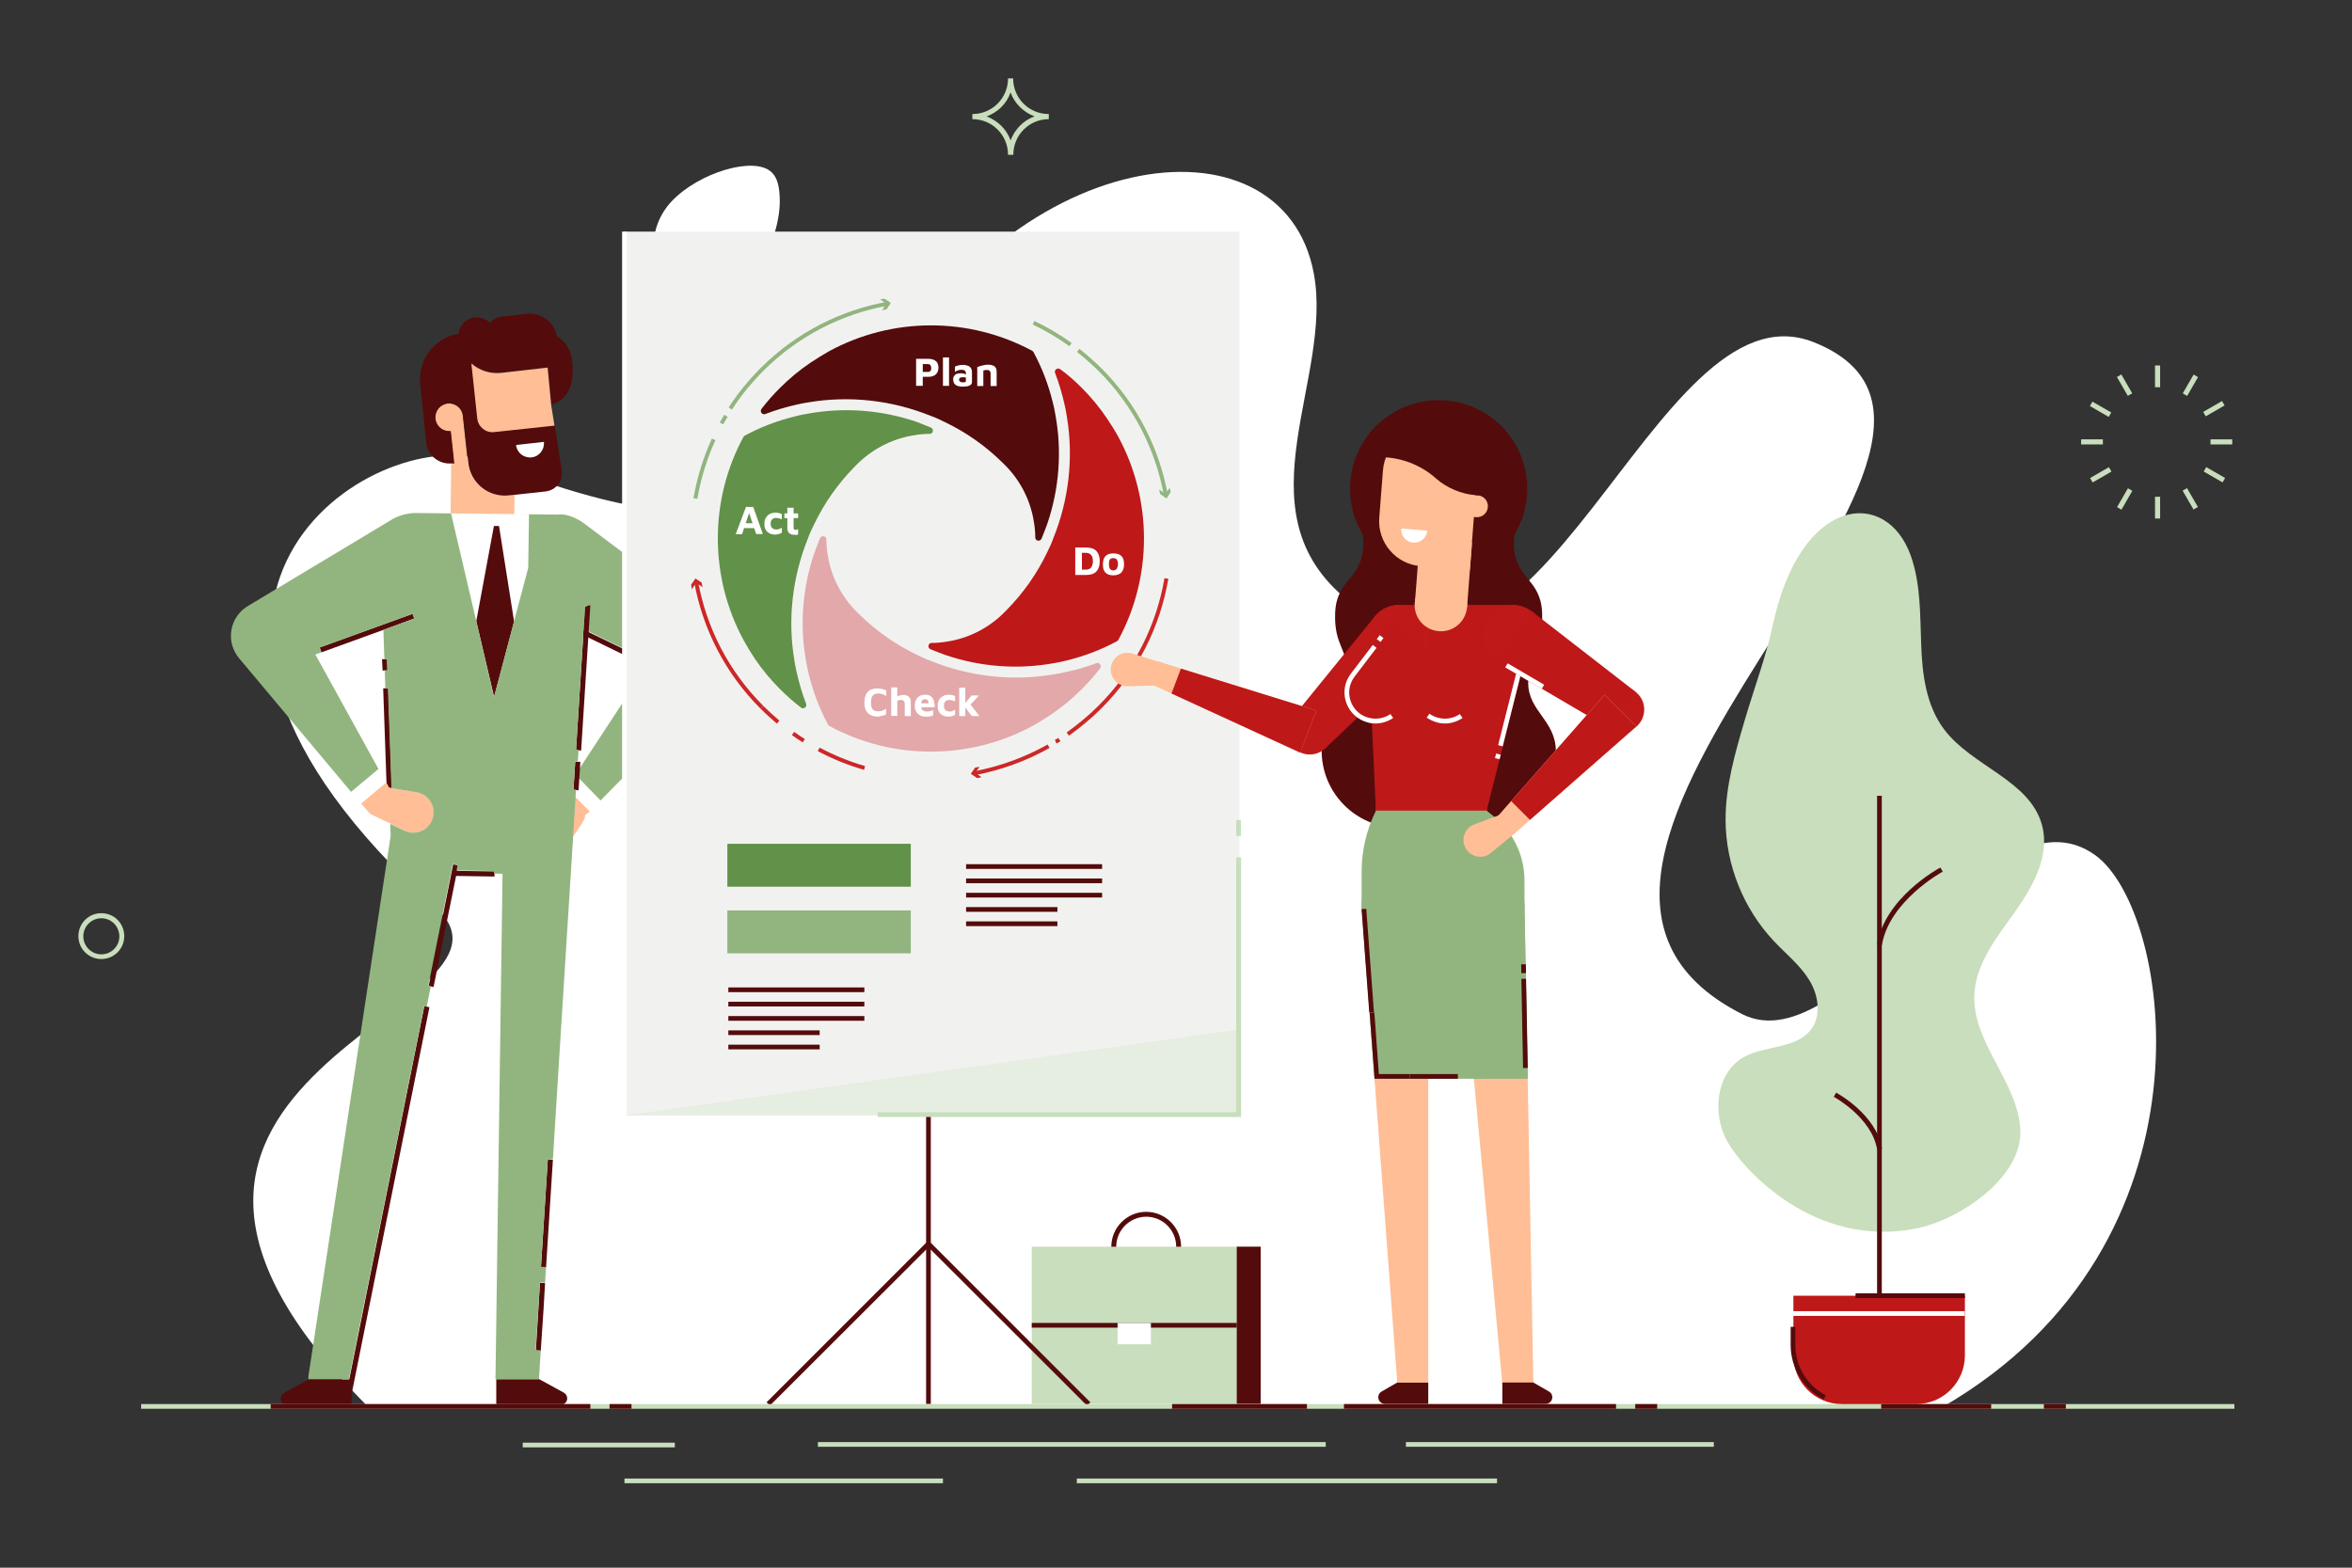 <?xml version="1.0" encoding="utf-8"?>
<!-- Generator: Adobe Illustrator 27.2.0, SVG Export Plug-In . SVG Version: 6.00 Build 0)  -->
<svg version="1.1" id="Header" xmlns="http://www.w3.org/2000/svg" xmlns:xlink="http://www.w3.org/1999/xlink" x="0px" y="0px"
	 viewBox="0 0 1200 800" style="enable-background:new 0 0 1200 800;" xml:space="preserve">
<rect x="0" y="0" width="1200" height="800" fill="#333333" stroke="none"/>
<style type="text/css">
	.st0{fill:#FFFFFF;}
	.st1{fill:#FFBE95;}
	.st2{fill:#92B57F;}
	.st3{fill:#540B0B;}
	.st4{fill:none;}
	.st5{fill:#E6EDE1;}
	.st6{fill:#C8DEBC;}
	.st7{fill:#F1F2F0;}
	.st8{fill:#629149;}
	.st9{fill:#BE1819;}
	.st10{fill:#F04F4F;}
	.st11{fill:#BF1919;}
	.st12{fill:#E2A8AA;}
	.st13{fill:none;stroke:#92B57F;stroke-width:2;stroke-miterlimit:10;}
	.st14{fill:none;stroke:#CD2727;stroke-width:2;stroke-miterlimit:10;}
	.st15{fill:#CD2727;}
</style>
<path class="st0" d="M187.6,717.7h804c142.7-83,116.9-252.8,77.4-281.3c-54.1-39.1-127.4,107.9-180.2,81.1
	c-151.1-76.7,163.1-292.8,36.5-342.9C842.8,142,785.6,391.3,685.1,304.2c-52.3-45.3-4.8-111.2-14.8-164.7
	c-15.9-84.9-157.7-66.8-224.5,64.6c-46.6,91.7-143.6,50.3-200.2,30.7C193,216.5,46.2,303.9,222.2,463
	C280.8,515.9,16.9,547,187.6,717.7z"/>
<g>
	<g>
		<path class="st1" d="M270.9,426.6c-0.4,5.8,3.9,10.8,9.5,11.3c5.7,0.5,10.5-3.8,10.9-9.6c0,0,6-7.9,7.1-11
			c0.1-0.3,0.1-1.4,0.1-1.4l2.2-1.5l0.3-0.2l0,0l0,0l-11.8-12l-3.6,3.7l0,0l0,0l0,0c-0.8,0.8-1.4,1.7-1.7,2.8l0,0
			c0,0-7.6,5.2-9.6,7.4C270.9,419.6,270.9,425.5,270.9,426.6z"/>
		<polygon class="st2" points="297.4,417.9 297.4,417.9 297.4,417.9 		"/>
		<polyline class="st3" points="328.3,336.1 327.2,338.5 327.2,338.5 297,323.8 281.9,316.6 283,314.2 		"/>
		<polyline class="st0" points="301,414.1 289.3,402.1 293.6,395.5 306.4,408.6 306.4,408.6 301,414.1 		"/>
		<path class="st2" d="M285,262.5c0.2,0,2.1,0,2.4,0.1c2.1,0.4,4.3,1,6.3,1.9c1.5,0.7,3,1.6,4.3,2.6l0,0l68.1,51.2l0,0
			c7.6,5.7,9.5,16.5,4.3,24.4c-0.6,1-1.4,1.9-2.1,2.7l0,0l-61.9,63.1l-12.8-13.2l-4.3,6.6l0,0l40.8-62.2l-2.8-1.4l1.1-2.4l-45.3-22
			L285,262.5z"/>
	</g>
	<polygon class="st4" points="197.2,399.6 195.5,351.3 196.8,351.2 196.4,342.1 195.2,342.2 194.9,336.4 196.2,336.4 195.7,321.4 
		164,332.9 164,332.9 161,333.9 197,399.3 197,399.3 	"/>
	<polygon class="st3" points="197.2,399.6 198.5,402 199.9,402.2 198.1,351.2 196.8,351.2 195.5,351.3 	"/>
	<polygon class="st3" points="195.2,342.2 196.4,342.1 197.7,342.1 197.5,336.3 196.2,336.4 194.9,336.4 	"/>
	<polygon class="st3" points="298.5,309.8 293.9,382.8 295.2,382.9 296.5,383 301.2,308.9 300.4,308.8 	"/>
	<polygon class="st3" points="292.6,403.1 293.9,403.2 295.2,403.3 296.1,388.8 294.8,388.7 293.5,388.6 	"/>
	<polygon class="st3" points="233.2,444.4 233.8,441.6 231.2,441.1 218.7,503.2 220,503.4 221.2,503.7 232.7,447 252.3,447.3 
		252.3,446 252.3,444.7 	"/>
	<polygon class="st0" points="243,317 252,268.4 254.6,268.4 262.3,317.2 269.6,289.8 269.9,262.5 230.1,261.9 	"/>
	<polygon class="st3" points="276,646.7 278.6,646.8 278.6,646.8 282.1,591.8 282.1,591.8 279.5,591.6 	"/>
	<polygon class="st3" points="275.5,654.6 273.4,689.2 275.9,689.3 275.9,689.3 277.3,668.5 278.1,654.8 	"/>
	<polygon class="st3" points="254.6,268.4 252,268.4 243,317 252.1,355.7 262.3,317.2 	"/>
	<path class="st1" d="M262.4,262.3L262.4,262.3l0.1-9.8l-3,0.3c-10.4,1.1-19.7-6.4-20.8-16.7l-2.4-22l0,0l-0.2-1.9
		c-0.4-3.9-3.9-6.7-7.8-6.3c-3.9,0.4-6.7,3.9-6.3,7.8l0,0c0.4,3.9,3.9,6.7,7.8,6.3l0,0l1.8,16.7l-1.2,0.1c-0.1,0-0.2,0-0.2,0
		l-0.3,25.1l0,0L262.4,262.3z"/>
	<path class="st3" d="M253.2,703.9v13h32.9c1.8,0,3.3-1.5,3.3-3.3c0-1.2-0.7-2.3-1.7-2.9l-12.6-6.9l0,0h-21.9V703.9z"/>
	<path class="st3" d="M231.8,236.6L230,220l0,0c-3.9,0.4-7.4-2.4-7.8-6.3l0,0c-0.4-3.9,2.4-7.4,6.3-7.8c3.9-0.4,7.4,2.4,7.8,6.3
		l0.2,1.9l0,0l2.4,22c1.1,10.4,10.4,17.9,20.8,16.7l3-0.3l15.6-1.7c5.4-0.6,9.2-5.5,8.3-10.9l-1.5-9.4l-0.3-2.1L283,217l0,0
		l-30.8,3.3c-4.3,0.5-8.1-2.6-8.6-6.9l-3-28.1c4,3.5,9.5,5.5,15.2,4.8l23.7-2.7c0.2,2,1.9,18.9,1.9,18.9s13-1.7,10.5-22.6
		c-0.6-5.2-3.5-9.5-7.7-12c-1.1-5.9-5.7-10.4-11.5-11.4c-1-0.2-2.1-0.3-3.2-0.2l-0.7,0.1l0,0l-11.4,1.2l0,0l-1.2,0.1
		c-2.5,0.3-4.7,1.5-6.2,3.3c-2-2-4.8-3.1-7.7-2.8c-4.5,0.5-7.9,4-8.4,8.3c-12.2,2.1-20.8,13.3-19.5,25.7l1.8,17.2l0,0l0.3,3.1v0.4
		l0,0l1,9.3c0.7,6.4,6.4,11,12.8,10.5c0.1,0,0.2,0,0.2,0L231.8,236.6z M277.5,225.5c0.4,3.9-2.4,7.4-6.3,7.9
		c-3.9,0.4-7.4-2.4-7.9-6.3L277.5,225.5z"/>
	<polygon class="st1" points="284.7,228.4 285.1,230.5 285.1,230.5 	"/>
	<path class="st1" d="M279.4,187.6l-23.7,2.7c-5.7,0.6-11.2-1.3-15.2-4.8l3,28.1c0.5,4.3,4.4,7.4,8.6,6.9l30.8-3.3l-1.7-10.6
		L279.4,187.6z"/>
	<path class="st0" d="M271.2,233.4c3.9-0.4,6.7-4,6.3-7.9l-14.2,1.6C263.7,231,267.2,233.8,271.2,233.4z"/>
	<path class="st3" d="M178.2,703.9h-20.7l0,0l-12.6,6.9c-1,0.6-1.7,1.7-1.7,2.9c0,1.8,1.5,3.3,3.3,3.3h32.9v-5.6L219.1,514l-1.3-0.3
		l-1.3-0.3L178.2,703.9z"/>
	<path class="st1" d="M206.5,423.9L206.5,423.9c0.9,0.4,1.8,0.7,2.8,0.9c5.7,0.9,11-2.9,11.9-8.6s-2.9-11-8.6-11.9l-12.8-2.1
		l-1.4-0.2l-1.3-2.4l-0.2-0.3l0,0l0,0L184.2,410l3.4,4l0,0l0,0l0,0c0.7,0.8,1.6,1.5,2.6,2l0,0l9.1,4.3L206.5,423.9z"/>
	<polygon class="st2" points="187.5,414 187.5,414 187.5,414 	"/>
	<polygon class="st3" points="195.7,321.4 211.4,315.6 210.6,313.2 163.1,330.4 164,332.9 164,332.9 	"/>
	<polygon class="st0" points="184.2,410 197,399.3 193.2,392.3 179.2,404 179.2,404 184.1,410 187.5,414 187.5,414 187.5,414 	"/>
	<path class="st2" d="M293.5,264.6c-4.2-2.2-7.2-2-7.2-2l-23.9-0.2l0,0L230,262l0,0l-17.3-0.2c-0.2,0-0.4,0-0.7,0s-0.6,0-0.9,0
		c-0.3,0-0.6,0.1-0.9,0.1c-2.1,0.2-4.3,0.6-6.4,1.4c-1.6,0.6-3.1,1.3-4.5,2.2l0,0l-72.9,43.8l0,0c-8.1,4.9-11,15.3-6.4,23.7
		c0.6,1,1.2,2,1.9,2.8l0,0l57.2,68.3l14-11.7l3.8,6.9l0,0l-36-65.3l3-1.1l-0.9-2.4l47.4-17.2l0.9,2.4l-15.7,5.7l0.5,15h1.3l0.2,5.7
		h-1.3l0.3,9.1h1.3l1.8,51l12.8,2.1c5.7,0.9,9.5,6.3,8.6,11.9c-0.9,5.7-6.3,9.5-11.9,8.6c-1-0.2-1.9-0.5-2.8-0.9l0,0l-7.3-3.5
		l0.2,6.2l-41.9,275.3l0,0c-0.1,0.7-0.1,1.3-0.1,1.9H178l38.4-190.4l1.3,0.3l2.1-10.4l-1.3-0.3l12.5-62.1l2.5,0.5l-0.6,2.8l19.1,0.3
		v1.3l4.4,0.1l-1.3,92.2l0,0l0,0l-2.3,165.2l0,0c0,0.2,0,0.3,0,0.5H275c0-0.1,0-0.1,0-0.2c0-0.1,0-0.1,0-0.2l0.9-14.3l-2.6-0.2
		l2.2-34.5l2.6,0.2l-0.9,13.7l1.4-21.7l-2.6-0.2l3.5-55.1l2.6,0.2l3.3-53.1l0,0l0,0l6.8-108c0.1-0.6,0.1-1.2,0.1-1.9
		c0-0.1,0-0.1,0-0.2l1.1-17.5l0.5-7.9l-1.3-0.1l0.9-14.5l1.3,0.1l0.4-5.8l-1.3-0.1l4.6-73l2.7-0.9
		C301.2,308.9,297.5,266.7,293.5,264.6z M269.9,262.5l-0.4,27.3l-7.3,27.5L252,355.8l-9-38.8l-12.9-55.1L269.9,262.5z"/>
	<path class="st0" d="M302.6,210l0.1-0.2L302.6,210z"/>
</g>
<path class="st0" d="M397.6,97.7c-0.6-5.5-2.2-9.2-6-11.3c-11.2-6.1-39.4,3.8-51.2,19c-16.4,21.3-1.4,54,14.4,56.1
	C373.4,164,400.8,126,397.6,97.7z"/>
<g>
	<path class="st5" d="M676.5,737.2H417.3H676.5z"/>
	<rect x="417.3" y="735.9" class="st6" width="259.1" height="2.4"/>
</g>
<g>
	<path class="st5" d="M481.1,755.7H318.6H481.1z"/>
	<rect x="318.6" y="754.5" class="st6" width="162.5" height="2.4"/>
</g>
<g>
	<path class="st5" d="M763.7,755.7H549.4H763.7z"/>
	<rect x="549.4" y="754.5" class="st6" width="214.4" height="2.4"/>
</g>
<g>
	<path class="st5" d="M344.3,737.4h-77.6H344.3z"/>
	<rect x="266.7" y="736.2" class="st6" width="77.6" height="2.4"/>
</g>
<g>
	<path class="st5" d="M874.4,737.2H717.3H874.4z"/>
	<rect x="717.3" y="735.9" class="st6" width="157.1" height="2.4"/>
</g>
<g>
	<path class="st3" d="M584.8,654c-9.8,0-17.8-8-17.8-17.8s8-17.8,17.8-17.8s17.8,8,17.8,17.8S594.6,654,584.8,654z M584.8,620.9
		c-8.4,0-15.3,6.9-15.3,15.3c0,8.4,6.9,15.3,15.3,15.3c8.4,0,15.3-6.9,15.3-15.3C600.1,627.8,593.3,620.9,584.8,620.9z"/>
	<rect x="526.4" y="636.2" class="st6" width="116.7" height="80.2"/>
	<rect x="631" y="636.2" class="st3" width="12.2" height="80.2"/>
	<rect x="526.4" y="675.1" class="st3" width="104.6" height="2.4"/>
	<rect x="570.2" y="675.1" class="st0" width="17" height="10.9"/>
</g>
<rect x="318.6" y="118.2" class="st7" width="313.8" height="451"/>
<rect x="472.5" y="569.2" class="st3" width="2.4" height="147.3"/>
<polygon class="st3" points="554.6,717.3 473.7,636.5 392.8,717.3 391.1,715.6 473.7,633 556.3,715.6 "/>
<polygon class="st5" points="632.4,525.3 632.4,569.2 318.6,569.2 "/>
<g>
	<rect x="492.9" y="441" class="st3" width="69.4" height="2.4"/>
	<rect x="492.9" y="448.3" class="st3" width="69.4" height="2.4"/>
	<rect x="492.9" y="455.6" class="st3" width="69.4" height="2.4"/>
	<rect x="492.9" y="462.9" class="st3" width="46.6" height="2.4"/>
	<rect x="492.9" y="470.2" class="st3" width="46.6" height="2.4"/>
</g>
<g>
	<rect x="371.6" y="503.9" class="st3" width="69.4" height="2.4"/>
	<rect x="371.6" y="511.2" class="st3" width="69.4" height="2.4"/>
	<rect x="371.6" y="518.5" class="st3" width="69.4" height="2.4"/>
	<rect x="371.6" y="525.8" class="st3" width="46.6" height="2.4"/>
	<rect x="371.6" y="533.1" class="st3" width="46.6" height="2.4"/>
</g>
<rect x="371.1" y="430.6" class="st8" width="93.6" height="21.9"/>
<rect x="371.1" y="464.6" class="st2" width="93.6" height="21.9"/>
<rect x="72" y="716.5" class="st6" width="1068" height="2.4"/>
<g>
	<g>
		<path class="st6" d="M904.6,318.6c-3.6,16.6-9.6,32.5-14.4,48.8c-4.9,16.7-9.9,33.8-9.8,51.2c0.1,22.7,9.1,45.2,24.7,61.7
			c6.1,6.5,13.2,12.1,17.9,19.7c4.7,7.5,6.4,17.9,1.2,25.1c-7.6,10.4-23.8,8.1-34.9,14.6c-13.9,8.1-15.9,28.9-7.9,43
			s44.2,54.3,95.8,44.3c23.1-4.5,54.5-26.5,53.6-50c-0.9-24.5-24.3-44.4-23.5-68.9c0.5-16.1,11.3-29.6,20.7-42.7
			c9.3-13.1,18.1-29,13.8-44.5c-6.3-22.8-35.7-29.8-49.9-48.7c-9.2-12.2-11.2-28.2-11.7-43.4c-0.6-15.2-0.2-30.8-5.3-45.2
			C962.5,248.7,918.7,252.8,904.6,318.6z"/>
	</g>
	<rect x="957.7" y="406.1" class="st3" width="2.4" height="264.1"/>
	<path class="st3" d="M960.1,482.5l-2.4-0.4c3.9-23.9,31.1-38.8,32.3-39.4l1.2,2.1C990.8,445,963.8,459.8,960.1,482.5z"/>
	<path class="st3" d="M957.7,586.5c-2.7-16.2-21.9-26.7-22.1-26.8l1.2-2.1c0.8,0.4,20.5,11.2,23.4,28.5L957.7,586.5z"/>
	<path class="st9" d="M977.7,716.5h-38c-13.7,0-24.7-11.1-24.7-24.7v-30.6h87.5v30.6C1002.4,705.4,991.4,716.5,977.7,716.5z"/>
	<path class="st3" d="M930.4,714.1c-10.3-5.4-16.8-16.1-16.8-27.7v-9.3h2.4v9.3c0,10.8,5.9,20.6,15.5,25.6L930.4,714.1z"/>
	<rect x="914.9" y="669.1" class="st0" width="87.5" height="2.4"/>
	<rect x="946.7" y="660" class="st3" width="55.8" height="2.4"/>
	<g>
		<path class="st0" d="M959.8,717.7h56.1H959.8z"/>
		<rect x="959.8" y="716.5" class="st3" width="56.1" height="2.4"/>
	</g>
</g>
<rect x="598" y="716.5" class="st3" width="68.8" height="2.4"/>
<rect x="685.7" y="716.5" class="st3" width="138.8" height="2.4"/>
<rect x="834.3" y="716.5" class="st3" width="11.2" height="2.4"/>
<rect x="1042.8" y="716.5" class="st3" width="11.2" height="2.4"/>
<rect x="317.4" y="118.2" class="st0" width="2.4" height="451"/>
<polygon class="st6" points="633.2,570 447.8,570 447.8,567.6 630.7,567.6 630.7,437.5 633.2,437.5 "/>
<rect x="630.7" y="418.5" class="st6" width="2.4" height="8.1"/>
<path class="st3" d="M786.7,365.4c-3.5-4.9-7-9.7-7-16.9c0-17.6,7.8-18.2,7.1-35.8c-0.7-17.6-13.7-16.9-14.4-34.4
	c-0.1-2.3,0.1-4.3,0.5-6c1.4-2.3,2.5-4.7,3.5-7.3c0.2-0.4,0.3-0.9,0.5-1.3c1.5-4.5,2.3-9.3,2.3-14.3c0-25-20.2-45.2-45.2-45.2
	s-45.2,20.2-45.2,45.2c0,5,0.8,9.8,2.3,14.3c0.1,0.4,0.3,0.9,0.5,1.3l0,0c0.9,2.6,2.1,5,3.5,7.3c0.4,1.8,0.6,3.8,0.5,6
	c-0.7,17.6-13.7,16.9-14.4,34.4c-0.7,17.6,7.1,18.2,7.1,35.8c0,7.1-3.5,11.9-7,16.9c-3.5,4.9-7,10-7,17.6
	c0,21.8,17.6,39.4,39.4,39.4h40.7c21.8,0,39.4-17.6,39.4-39.4C793.7,375.4,790.2,370.3,786.7,365.4z"/>
<circle class="st10" cx="730.3" cy="413.7" r="28.3"/>
<path class="st1" d="M583.9,343.8c-0.1-3.4,2.5-6.2,5.9-6.3c3.4-0.1,6.2,2.5,6.3,5.9s-2.5,6.2-5.9,6.3
	C586.8,349.8,583.9,347.2,583.9,343.8z"/>
<circle class="st9" cx="713.7" cy="324.6" r="15.8"/>
<path class="st11" d="M657.8,368.8c-2.6,5.8-0.1,12.6,5.7,15.2s12.6,0.1,15.2-5.7c2.6-5.8,0.1-12.6-5.7-15.2
	C667.2,360.5,660.4,363.1,657.8,368.8z"/>
<polygon class="st11" points="701.4,314.6 659.3,366.4 676.1,381.9 724.5,336 "/>
<polygon class="st1" points="671.6,362.6 591.7,337.8 587.4,349.2 663.4,384 "/>
<circle class="st1" cx="720.8" cy="705.5" r="7.9"/>
<path class="st9" d="M697.9,325.3l4.1,88.4h56.5l23.4-92.9c1.5-6.1-3.1-12.1-9.4-12.1h-58.8C704.7,308.8,697.5,316.3,697.9,325.3z"
	/>
<rect x="763" y="385.1" transform="matrix(0.244 -0.97 0.97 0.244 203.038 1033.017)" class="st0" width="2.4" height="2.4"/>
<rect x="750.9" y="360.9" transform="matrix(0.244 -0.97 0.97 0.244 231.064 1020.569)" class="st0" width="38.8" height="2.4"/>
<path class="st11" d="M725.1,313.7c6,6.3,5.7,16.3-0.6,22.3s-16.3,5.7-22.3-0.6c-6-6.3-5.7-16.3,0.6-22.3S719.1,307.4,725.1,313.7z"
	/>
<path class="st2" d="M702,413.7L702,413.7h25h31.5l3,2.4c10.3,8,16.3,20.2,16.3,33.2v12.2c0,9.4-7.6,17-17,17h-49.1
	c-9.4,0-17-7.6-17-17v-16.7C694.7,434.1,697.2,423.4,702,413.7z"/>
<path class="st9" d="M734.7,336.3l-25.2-19.1l-20.2,26.6l0,0c-1.1,1.5-2,3.2-2.6,5.1c-2.5,8.4,2.3,17.2,10.7,19.6
	c6.5,1.9,13.2-0.5,17.1-5.6l0,0L734.7,336.3z"/>
<rect x="703" y="324.9" transform="matrix(0.604 -0.797 0.797 0.604 18.88 690.192)" class="st0" width="2.5" height="2.4"/>
<path class="st0" d="M701.8,369.2c-1.5,0-3-0.2-4.5-0.7c-4-1.2-7.4-3.9-9.4-7.6s-2.5-8-1.3-12c0.5-1.8,1.4-3.5,2.6-5.1l11.2-14.7
	l1.9,1.5l-11.2,14.7c-1,1.3-1.7,2.8-2.2,4.3c-1,3.4-0.6,7,1.1,10.2c1.7,3.1,4.5,5.4,8,6.4c3.9,1.1,8,0.5,11.4-1.8l1.4,2
	C708.1,368.2,705,369.2,701.8,369.2z"/>
<path class="st0" d="M737.2,369.2c-1.5,0-3-0.2-4.5-0.7c-1.7-0.5-3.3-1.3-4.8-2.3l1.4-2c1.2,0.9,2.6,1.5,4.1,2
	c3.9,1.1,8,0.5,11.4-1.8l1.4,2C743.5,368.2,740.4,369.2,737.2,369.2z"/>
<path class="st1" d="M762.4,423.4c1.2,3.1,4.7,4.7,7.8,3.6c3.1-1.2,4.7-4.7,3.6-7.8c-1.2-3.1-4.7-4.7-7.8-3.6
	C762.8,416.8,761.2,420.3,762.4,423.4z"/>
<ellipse class="st11" cx="772.1" cy="324.6" rx="15.8" ry="15.8"/>
<path class="st1" d="M758.2,436.7c0.9-0.3,1.7-0.8,2.4-1.4l0,0l11.3-9.3l-6-10.4l-13.7,5.1c-4.4,1.6-6.6,6.5-5,10.9
	C748.9,436.1,753.8,438.3,758.2,436.7z"/>
<path class="st11" d="M819.8,370.7c-4.8-4.2-5.2-11.4-1-16.2s11.4-5.2,16.2-1s5.2,11.4,1,16.2C831.8,374.4,824.5,374.9,819.8,370.7z
	"/>
<polygon class="st9" points="781.7,312.1 834.4,353 821.5,371.9 764,338.2 "/>
<rect x="777" y="334.5" transform="matrix(0.505 -0.863 0.863 0.505 86.933 842.205)" class="st0" width="2.4" height="21.6"/>
<polygon class="st1" points="834.9,370.7 772.1,425.9 763.5,417.3 818.7,354.5 "/>
<polygon class="st9" points="780.6,418.4 771,408.8 818.7,354.5 834.9,370.7 "/>
<polygon class="st9" points="602.5,341.2 597.7,353.9 663.4,384.1 671.6,362.6 "/>
<circle class="st2" cx="711.7" cy="461.5" r="17"/>
<ellipse class="st2" cx="760.8" cy="461.5" rx="17" ry="17"/>
<path class="st3" d="M712.9,705.5h15.8v10.9h-22.1c-1.9,0-3.4-1.5-3.4-3.4l0,0c0-1.2,0.6-2.3,1.7-2.9L712.9,705.5z"/>
<circle class="st1" cx="774.4" cy="705.5" r="7.9"/>
<polygon class="st1" points="779.4,548.2 782.3,704.6 766.5,706.1 752,550.7 "/>
<g>
	<polygon class="st2" points="743.9,463.1 752,550.7 779.4,549.2 777.8,461.2 	"/>
</g>
<circle class="st1" cx="715" cy="549.5" r="13.8"/>
<polygon class="st1" points="728.7,549.5 728.7,705.5 712.9,705.5 701.2,549.5 "/>
<g>
	<polygon class="st2" points="728.7,461.5 728.7,549.5 701.3,550.5 694.7,462.8 	"/>
</g>
<polygon class="st2" points="701.3,550.5 779.5,550.5 777.8,462.8 694.7,462.8 "/>
<rect x="696.8" y="463.9" transform="matrix(0.997 -7.424524e-02 7.424524e-02 0.997 -34.478 53.174)" class="st3" width="2.4" height="52.9"/>
<polygon class="st3" points="719.3,550.5 701.3,550.5 698.8,516.8 701.2,516.6 703.5,548.1 719.3,548.1 "/>
<rect x="719.3" y="548.1" class="st3" width="24.5" height="2.4"/>
<rect x="776.5" y="499.4" transform="matrix(1 -1.904362e-02 1.904362e-02 1 -9.802 14.905)" class="st3" width="2.4" height="45.5"/>
<rect x="776" y="492" transform="matrix(1 -1.909174e-02 1.909174e-02 1 -9.294 14.928)" class="st3" width="2.4" height="4.5"/>
<path class="st1" d="M748.5,309.8c-0.6,7.4-7,12.9-14.4,12.3s-12.9-7-12.3-14.4c0.6-7.4,7-12.9,14.4-12.3
	C743.5,296,749,302.4,748.5,309.8z"/>
<rect x="720" y="279" transform="matrix(7.695707e-02 -0.997 0.997 7.695707e-02 388.307 1004.112)" class="st1" width="32.9" height="26.7"/>
<path class="st1" d="M729.2,219.6l2.1,0.2c13.2,1,23.1,12.6,22.1,25.8l-3.5,45.2l-25.1-1.9c-12.6-1-22-12-21.1-24.6l1.9-24.4
	C706.6,227.7,717.1,218.6,729.2,219.6z"/>
<path class="st1" d="M753.1,263.9l-5.6-0.4l0.9-11.1l5.6,0.4c3.1,0.2,5.4,2.9,5.1,6l0,0C758.9,261.8,756.2,264.2,753.1,263.9z"/>
<path class="st3" d="M752.9,252.7l1.1,0.1l2.5-32.2l-49.1-3.8l-1.3,16.5l1.1,0.1c9.5,0.7,18.5,4.5,25.6,10.9l0,0
	C738.4,249.1,745.5,252.1,752.9,252.7L752.9,252.7z"/>
<path class="st3" d="M782.3,705.5h-15.8v10.9h22.1c1.9,0,3.4-1.5,3.4-3.4l0,0c0-1.2-0.6-2.3-1.7-2.9L782.3,705.5z"/>
<path class="st0" d="M728.2,270.8c-0.3,3.7-3.6,6.4-7.2,6.1c-3.7-0.3-6.4-3.6-6.1-7.2L728.2,270.8z"/>
<g>
	<g>
		<path class="st8" d="M475,218.2c1.6,0.7,1.1,3.2-0.6,3.2c-2.4,0-4.9,0.2-7.3,0.6c-10.5,1.5-20.6,6.2-28.9,14c-0.3,0.3-0.6,0.6-1,1
			c-0.3,0.3-0.6,0.6-1,1c-8.7,8.8-15.6,18.7-20.7,29.3c-1.2,2.4-2.4,4.9-3.3,7.5c-8,19.8-10.4,41.4-6.9,62.2
			c0.3,2.1,0.7,4.1,1.2,6.2c1.2,5.4,2.8,10.8,4.8,16c0.6,1.5-1.3,2.9-2.6,1.9c-3.7-2.8-7.3-6-10.7-9.4c-4.9-4.9-9.2-10.1-12.9-15.6
			c-2-3-3.9-6.1-5.6-9.2c-17.6-32.3-17.7-71.6-0.2-103.9c0.2-0.3,0.4-0.6,0.7-0.7c8.1-4.4,16.6-7.6,25.5-9.8c2-0.5,4.1-1,6.1-1.3
			c18.6-3.5,38-2.1,56.1,4.1C469.9,216.2,472.5,217.2,475,218.2L475,218.2z"/>
		<path class="st12" d="M559.4,338.4c1.5-0.6,2.9,1.3,1.9,2.6c-2.8,3.7-6,7.3-9.4,10.7c-4.9,4.9-10.1,9.2-15.6,12.9
			c-3,2-6.1,3.9-9.2,5.7c-32.3,17.6-71.6,17.7-103.9,0.2c-0.3-0.2-0.6-0.4-0.7-0.7c-4.4-8.1-7.6-16.6-9.8-25.5c-0.5-2-1-4.1-1.3-6.1
			c-3.5-18.6-2.1-38,4.1-56.1c0.9-2.5,1.9-5,2.9-7.5l0,0c0.7-1.6,3.2-1.1,3.2,0.6c0,2.4,0.2,4.9,0.6,7.3c1.5,10.5,6.2,20.6,14,28.8
			c0.3,0.3,0.6,0.6,1,1c0.3,0.3,0.6,0.6,1,1c8.8,8.7,18.7,15.6,29.3,20.7c2.4,1.2,4.9,2.4,7.5,3.3c19.8,8,41.4,10.4,62.2,6.9
			c2.1-0.3,4.1-0.7,6.2-1.2C548.7,342,554.1,340.4,559.4,338.4z"/>
		<path class="st9" d="M551.8,197.8c4.9,4.9,9.2,10.1,12.9,15.6c2,3,4,6.1,5.7,9.2c17.6,32.3,17.7,71.6,0.2,103.9
			c-0.2,0.3-0.4,0.6-0.7,0.7c-8.1,4.4-16.6,7.6-25.5,9.8c-2,0.5-4.1,1-6.1,1.3c-18.6,3.5-38,2.1-56.1-4.1c-2.5-0.9-5-1.9-7.5-2.9
			l0,0c-1.6-0.7-1.2-3.2,0.6-3.2c2.4,0,4.9-0.2,7.3-0.6c10.5-1.5,20.6-6.2,28.8-14c0.3-0.3,0.6-0.6,1-1c0.3-0.3,0.6-0.6,1-1
			c8.7-8.8,15.6-18.7,20.7-29.3c1.2-2.4,2.4-4.9,3.3-7.5c8-19.8,10.4-41.4,6.9-62.2c-0.3-2.1-0.7-4.1-1.2-6.2
			c-1.2-5.4-2.8-10.8-4.8-16c-0.6-1.5,1.3-2.9,2.6-1.9C544.8,191.2,548.4,194.4,551.8,197.8z"/>
		<path class="st3" d="M526.6,179c0.3,0.2,0.6,0.4,0.7,0.7c4.4,8.1,7.6,16.6,9.8,25.5c0.5,2,1,4.1,1.3,6.1c3.5,18.6,2.1,38-4.1,56.1
			c-0.9,2.5-1.9,5-2.9,7.5l0,0c-0.7,1.6-3.2,1.2-3.2-0.6c0-2.4-0.2-4.9-0.6-7.3c-1.5-10.5-6.2-20.6-14-28.8c-0.3-0.3-0.6-0.6-1-1
			c-0.3-0.3-0.6-0.6-1-1c-8.8-8.7-18.7-15.6-29.3-20.7c-2.4-1.2-4.9-2.4-7.5-3.3c-19.8-8-41.4-10.4-62.2-6.9
			c-2.1,0.3-4.1,0.7-6.2,1.2c-5.4,1.2-10.8,2.8-16,4.8c-1.5,0.6-2.9-1.3-1.9-2.6c2.8-3.7,6-7.3,9.4-10.7c4.9-4.9,10.1-9.2,15.6-12.9
			c3-2,6.1-3.9,9.2-5.7C455,161.7,494.3,161.6,526.6,179z"/>
	</g>
	<g>
		<g>
			<g>
				<path class="st13" d="M372.6,208.5c4.5-7.1,10-13.7,16.1-19.9c18.1-18.1,40.5-29.3,64-33.6"/>
				<g>
					<polygon class="st2" points="450,158.3 452.2,155 449,152.8 451.3,152.4 454.5,154.6 452.3,157.9 					"/>
				</g>
			</g>
		</g>
		<path class="st13" d="M368.1,216.1c0.7-1.3,1.5-2.6,2.3-3.9"/>
		<path class="st13" d="M354.8,254.4c1.8-10.4,4.9-20.5,9.3-30.2"/>
		<g>
			<g>
				<path class="st14" d="M388.8,361c-18.1-18.1-29.3-40.5-33.6-64"/>
				<path class="st14" d="M397,368.5c-2.8-2.4-5.6-4.9-8.2-7.5"/>
				<path class="st14" d="M410.1,378c-1.9-1.2-3.7-2.4-5.5-3.7"/>
				<path class="st14" d="M441.1,391.9c-8-2.3-15.9-5.5-23.4-9.5"/>
				<g>
					<polygon class="st15" points="358.4,299.6 355.2,297.4 353,300.7 352.6,298.4 354.8,295.2 358,297.3 					"/>
				</g>
			</g>
		</g>
		<g>
			<g>
				<path class="st14" d="M535,380.8c-11.9,6.7-24.7,11.3-37.9,13.8"/>
				<g>
					<polygon class="st15" points="499.8,391.3 497.6,394.4 500.8,396.6 498.6,397.1 495.3,394.9 497.5,391.7 					"/>
				</g>
			</g>
		</g>
		<path class="st14" d="M540.5,377.4c-0.6,0.4-1.2,0.8-1.9,1.1"/>
		<path class="st14" d="M595.1,295.2c-4.1,24.1-15.4,47.2-34,65.7c-5.1,5.1-10.6,9.6-16.3,13.7"/>
		<g>
			<g>
				<path class="st13" d="M550.1,178.8c3.8,3,7.5,6.3,11.1,9.8c18.1,18.1,29.3,40.5,33.6,64"/>
				<path class="st13" d="M527.3,164.7c6.5,3.1,12.9,6.8,18.9,11.2"/>
				<g>
					<polygon class="st2" points="591.4,249.8 594.6,252 596.8,248.9 597.3,251.1 595.1,254.4 591.9,252.1 					"/>
				</g>
			</g>
		</g>
	</g>
	<g>
		<g>
			<path class="st0" d="M470.8,192.4v4.5h-3.4v-13.8h6.2c1.6,0,2.9,0.4,3.8,1.1c0.9,0.7,1.4,1.9,1.4,3.4s-0.5,2.7-1.4,3.5
				s-2.2,1.2-3.8,1.2h-2.8V192.4z M470.8,189.8h2.4c0.4,0,0.7,0,0.9-0.1c0.3-0.1,0.5-0.2,0.6-0.4c0.2-0.2,0.3-0.4,0.3-0.6
				c0.1-0.2,0.1-0.5,0.1-0.8s0-0.6-0.1-0.9c-0.1-0.2-0.2-0.5-0.3-0.7c-0.2-0.2-0.4-0.3-0.6-0.4c-0.3-0.1-0.6-0.1-0.9-0.1h-2.4V189.8
				z"/>
			<path class="st0" d="M484.2,196.9h-3.1v-14.5h3.1V196.9z"/>
			<path class="st0" d="M491,197.3c-0.6,0-1.2-0.1-1.8-0.2c-0.6-0.1-1.1-0.3-1.5-0.6s-0.8-0.6-1-1.1s-0.4-1-0.4-1.7
				c0-0.6,0.1-1.2,0.4-1.7s0.7-0.9,1.2-1.1c0.6-0.3,1.3-0.4,2.1-0.4c0.5,0,0.9,0,1.4,0.1c0.4,0.1,0.8,0.2,1.2,0.4
				c0.4,0.2,0.6,0.3,0.8,0.5l0.1,1.5c-0.3-0.2-0.6-0.3-1-0.4c-0.4-0.1-0.8-0.1-1.2-0.1c-0.7,0-1.2,0.1-1.5,0.3s-0.5,0.5-0.5,0.9
				c0,0.3,0.1,0.5,0.2,0.7c0.2,0.2,0.4,0.4,0.6,0.5c0.3,0.1,0.5,0.2,0.8,0.2c0.7,0,1.2,0,1.5-0.1s0.4-0.3,0.4-0.6v-3.9
				c0-0.6-0.2-1.1-0.6-1.4c-0.4-0.3-1-0.4-1.7-0.4c-0.6,0-1.2,0.1-1.8,0.3c-0.6,0.2-1.1,0.5-1.5,0.8v-2.7c0.4-0.2,0.9-0.4,1.7-0.6
				c0.8-0.2,1.6-0.3,2.5-0.3c0.3,0,0.7,0,1.1,0.1s0.8,0.2,1.2,0.3c0.4,0.1,0.8,0.4,1.1,0.6c0.3,0.3,0.6,0.6,0.8,1.1
				c0.2,0.4,0.3,1,0.3,1.6v5c0,0.6-0.2,1.1-0.6,1.4c-0.4,0.4-1,0.6-1.7,0.8C492.9,197.2,492,197.3,491,197.3z"/>
			<path class="st0" d="M498.8,187.3c0.3-0.1,0.6-0.3,1-0.4c0.4-0.1,0.9-0.3,1.4-0.4c0.5-0.1,1-0.2,1.5-0.3s1-0.1,1.4-0.1
				c0.9,0,1.7,0.1,2.4,0.4c0.7,0.2,1.2,0.6,1.5,1.2c0.4,0.5,0.5,1.3,0.5,2.2v7.1h-3.1v-6.4c0-0.3,0-0.5-0.1-0.7s-0.2-0.4-0.3-0.6
				c-0.2-0.2-0.4-0.3-0.6-0.4c-0.3-0.1-0.6-0.1-1-0.1c-0.3,0-0.6,0-1,0.1c-0.3,0.1-0.6,0.2-0.7,0.2v7.9h-3.1v-9.7H498.8z"/>
		</g>
		<g>
			<path class="st0" d="M375.4,272.5l5.2-13.8h3.7l4.9,13.8h-3.4l-4.4-13l1.6-0.1l-4.4,13.2h-3.2V272.5z M378.3,269.5l0.7-2.5h6.3
				l0.3,2.5H378.3z"/>
			<path class="st0" d="M395.5,272.8c-0.7,0-1.5-0.1-2.1-0.3c-0.7-0.2-1.3-0.6-1.8-1s-0.9-1-1.2-1.7c-0.3-0.7-0.4-1.5-0.4-2.4
				c0-1,0.1-1.8,0.4-2.5s0.7-1.3,1.2-1.8s1.1-0.8,1.7-1.1c0.7-0.2,1.4-0.4,2.2-0.4c0.6,0,1.2,0.1,1.8,0.2c0.6,0.1,1.1,0.3,1.6,0.5
				v2.7c-0.5-0.2-1-0.4-1.4-0.5c-0.5-0.1-0.9-0.2-1.4-0.2c-0.9,0-1.6,0.2-2.1,0.7c-0.5,0.4-0.8,1.1-0.8,2.1s0.2,1.8,0.7,2.3
				s1.3,0.8,2.3,0.8c0.5,0,1-0.1,1.5-0.3c0.5-0.2,0.9-0.4,1.2-0.6v2.6c-0.5,0.2-1,0.4-1.5,0.6C396.8,272.7,396.2,272.8,395.5,272.8z
				"/>
			<path class="st0" d="M405.3,272.9c-1.2,0-2.1-0.3-2.7-0.9s-0.9-1.4-0.9-2.4v-5.2h-1.5V262h1.5v-2.9h3.2v2.9h2.3v2.4h-2.3v4.9
				c0,0.4,0.1,0.6,0.2,0.8c0.2,0.2,0.4,0.3,0.8,0.3c0.2,0,0.4,0,0.7-0.1c0.2-0.1,0.5-0.2,0.6-0.3v2.7c-0.3,0.2-0.6,0.3-0.9,0.3
				C405.9,272.9,405.6,272.9,405.3,272.9z"/>
		</g>
		<g>
			<path class="st0" d="M447.9,365.7c-2.2,0-3.9-0.6-5.1-1.8c-1.2-1.2-1.8-3-1.8-5.4s0.6-4.2,1.7-5.4c1.1-1.2,2.8-1.8,5.1-1.8
				c0.7,0,1.5,0.1,2.2,0.3c0.7,0.2,1.5,0.4,2.2,0.7v2.9c-0.7-0.5-1.4-0.8-2.1-1s-1.3-0.3-1.9-0.3c-0.8,0-1.5,0.1-2.1,0.4
				s-1,0.8-1.3,1.5s-0.4,1.6-0.4,2.7s0.1,2.1,0.4,2.7c0.3,0.7,0.7,1.1,1.3,1.4c0.6,0.3,1.3,0.4,2.2,0.4c0.5,0,1.1-0.1,1.7-0.3
				c0.6-0.2,1.3-0.5,2.1-1v2.9c-0.4,0.2-0.8,0.4-1.3,0.5s-1,0.3-1.5,0.3C448.9,365.6,448.3,365.7,447.9,365.7z"/>
			<path class="st0" d="M454.7,365.4v-14.6h3.1v6.2l-1.3-0.7c0.6-0.5,1.2-0.9,2-1.2s1.5-0.5,2.3-0.5s1.4,0.1,2,0.4
				c0.6,0.2,1,0.7,1.4,1.2s0.5,1.3,0.5,2.3v6.9h-3.1v-6.2c0-0.7-0.2-1.2-0.5-1.5s-0.8-0.5-1.5-0.5c-0.3,0-0.7,0-1,0.1
				s-0.6,0.2-0.8,0.3v7.7h-3.1V365.4z"/>
			<path class="st0" d="M472.1,365.7c-1.1,0-2-0.2-2.8-0.7s-1.4-1.1-1.9-1.9c-0.4-0.8-0.7-1.8-0.7-2.9c0-1.8,0.5-3.2,1.4-4.2
				s2.2-1.5,3.9-1.5c1.2,0,2.1,0.2,2.8,0.7c0.7,0.5,1.2,1.2,1.6,2.2c0.3,1,0.5,2.1,0.5,3.5h-8l-0.3-2h5.8l-0.5,1
				c0-1.1-0.2-1.9-0.5-2.4s-0.8-0.7-1.5-0.7c-0.4,0-0.7,0.1-1,0.3c-0.3,0.2-0.6,0.5-0.7,1c-0.2,0.4-0.3,1.1-0.3,1.9
				c0,1,0.2,1.8,0.7,2.3s1.2,0.8,2.3,0.8c0.4,0,0.8,0,1.2-0.1c0.4-0.1,0.7-0.2,1.1-0.3c0.3-0.1,0.6-0.2,0.9-0.3v2.7
				c-0.5,0.2-1.1,0.4-1.7,0.5C473.6,365.6,472.9,365.7,472.1,365.7z"/>
			<path class="st0" d="M483.9,365.7c-0.7,0-1.5-0.1-2.1-0.3c-0.7-0.2-1.3-0.6-1.8-1s-0.9-1-1.2-1.7c-0.3-0.7-0.4-1.5-0.4-2.4
				c0-1,0.1-1.8,0.4-2.5s0.7-1.3,1.2-1.8s1.1-0.8,1.7-1.1c0.7-0.2,1.4-0.4,2.2-0.4c0.6,0,1.2,0.1,1.8,0.2c0.6,0.1,1.1,0.3,1.6,0.5
				v2.7c-0.5-0.2-1-0.4-1.4-0.5c-0.5-0.1-0.9-0.2-1.4-0.2c-0.9,0-1.6,0.2-2.1,0.7c-0.5,0.4-0.8,1.1-0.8,2.1s0.2,1.8,0.7,2.3
				s1.3,0.8,2.3,0.8c0.5,0,1-0.1,1.5-0.3c0.5-0.2,0.9-0.4,1.2-0.6v2.6c-0.5,0.2-1,0.4-1.5,0.6C485.2,365.6,484.6,365.7,483.9,365.7z
				"/>
			<path class="st0" d="M492.5,365.4h-3.1v-14.5h3.1V365.4z M491.8,359.6l3.9-4.7h3.8l-5.8,6.2L491.8,359.6z M494.2,358.3l5.5,7.1
				h-3.9l-3.8-5L494.2,358.3z"/>
		</g>
		<g>
			<path class="st0" d="M548.6,293.2v-13.8h5.6c2.3,0,4.1,0.6,5.2,1.8c1.1,1.2,1.7,2.9,1.7,5.2c0,2.3-0.6,4-1.7,5.2
				c-1.1,1.2-2.8,1.8-5.2,1.8h-5.6V293.2z M552,290.7h1.8c1.2,0,2.2-0.3,2.8-1s1-1.8,1-3.3s-0.3-2.6-1-3.3c-0.6-0.7-1.6-1-2.8-1H552
				V290.7z"/>
			<path class="st0" d="M568,293.6c-1.8,0-3.1-0.5-4-1.4s-1.3-2.3-1.3-4.2c0-2,0.5-3.4,1.4-4.3s2.2-1.3,4-1.3c1.2,0,2.2,0.2,3,0.6
				s1.4,1,1.8,1.8c0.4,0.8,0.6,1.9,0.6,3.2c0,1.8-0.5,3.2-1.4,4.2C571.1,293.1,569.7,293.6,568,293.6z M568,291.1
				c0.5,0,0.9-0.1,1.3-0.4c0.3-0.2,0.6-0.6,0.8-1.1s0.3-1,0.3-1.7c0-0.8-0.1-1.4-0.3-1.8s-0.4-0.8-0.8-1c-0.3-0.2-0.8-0.3-1.3-0.3
				s-1,0.1-1.3,0.3s-0.6,0.5-0.7,1c-0.2,0.4-0.2,1.1-0.2,1.8c0,1.1,0.2,1.8,0.5,2.4C566.7,290.8,567.2,291.1,568,291.1z"/>
		</g>
	</g>
</g>
<path class="st1" d="M577.8,333.5L577.8,333.5c-0.9-0.3-1.8-0.4-2.8-0.4c-4.7,0.1-8.4,4.1-8.3,8.8c0.1,4.7,4.1,8.4,8.8,8.3l14.6-0.4
	l1.6-11.9L577.8,333.5z"/>
<rect x="138.1" y="716.5" class="st3" width="163.1" height="2.4"/>
<rect x="311" y="716.5" class="st3" width="11.2" height="2.4"/>
<path id="Pfad_62" class="st6" d="M51.7,489.4c-6.5,0-11.7-5.2-11.7-11.7S45.2,466,51.7,466s11.7,5.2,11.7,11.7
	S58.2,489.4,51.7,489.4 M51.7,468.6c-5,0-9.2,4.1-9.2,9.2c0,5,4.1,9.2,9.2,9.2s9.2-4.1,9.2-9.2l0,0
	C60.8,472.6,56.8,468.6,51.7,468.6"/>
<rect id="Rechteck_64" x="1099.5" y="186.5" class="st6" width="2.6" height="11.1"/>
<rect id="Rechteck_65" x="1099.5" y="253.5" class="st6" width="2.6" height="11.1"/>
<rect id="Rechteck_66" x="1082.7" y="191" transform="matrix(0.866 -0.5 0.5 0.866 46.949 568.332)" class="st6" width="2.6" height="11.1"/>
<rect id="Rechteck_67" x="1116.2" y="249" transform="matrix(0.866 -0.5 0.5 0.866 22.449 592.861)" class="st6" width="2.6" height="11.1"/>
<rect id="Rechteck_68" x="1070.5" y="203.3" transform="matrix(0.5 -0.866 0.866 0.5 354.96 1032.612)" class="st6" width="2.6" height="11.1"/>
<rect id="Rechteck_69" x="1128.4" y="236.6" transform="matrix(0.5 -0.866 0.866 0.5 355.246 1099.511)" class="st6" width="2.6" height="11.1"/>
<rect id="Rechteck_70" x="1061.8" y="224.2" class="st6" width="11.1" height="2.6"/>
<rect id="Rechteck_70_00000178177016139302562380000003660171979725011129_" x="1127.8" y="224.2" class="st6" width="11.1" height="2.6"/>
<rect id="Rechteck_72" x="1066.3" y="241" transform="matrix(0.866 -0.5 0.5 0.866 22.455 568.387)" class="st6" width="11.1" height="2.6"/>
<rect id="Rechteck_73" x="1124.1" y="207.5" transform="matrix(0.866 -0.5 0.5 0.866 46.858 592.554)" class="st6" width="11.1" height="2.6"/>
<rect id="Rechteck_74" x="1078.5" y="253.3" transform="matrix(0.5 -0.866 0.866 0.5 321.52 1066.121)" class="st6" width="11.1" height="2.6"/>
<rect id="Rechteck_75" x="1112" y="195.3" transform="matrix(0.5 -0.866 0.866 0.5 388.514 1066.09)" class="st6" width="11.1" height="2.6"/>
<path id="Pfad_63" class="st6" d="M517,79h-2.7c0-10.1-8.1-18.2-18.2-18.2v-2.6c10.1,0,18.2-8.1,18.2-18.2h2.6
	c0,10.1,8.1,18.2,18.2,18.2v2.6C525.1,60.8,517,68.9,517,79 M503.4,59.4c5.7,2.2,10.2,6.6,12.2,12.2c2.2-5.7,6.6-10.2,12.2-12.2
	c-5.7-2.2-10.2-6.6-12.2-12.2C513.6,52.9,509.1,57.3,503.4,59.4"/>
</svg>
